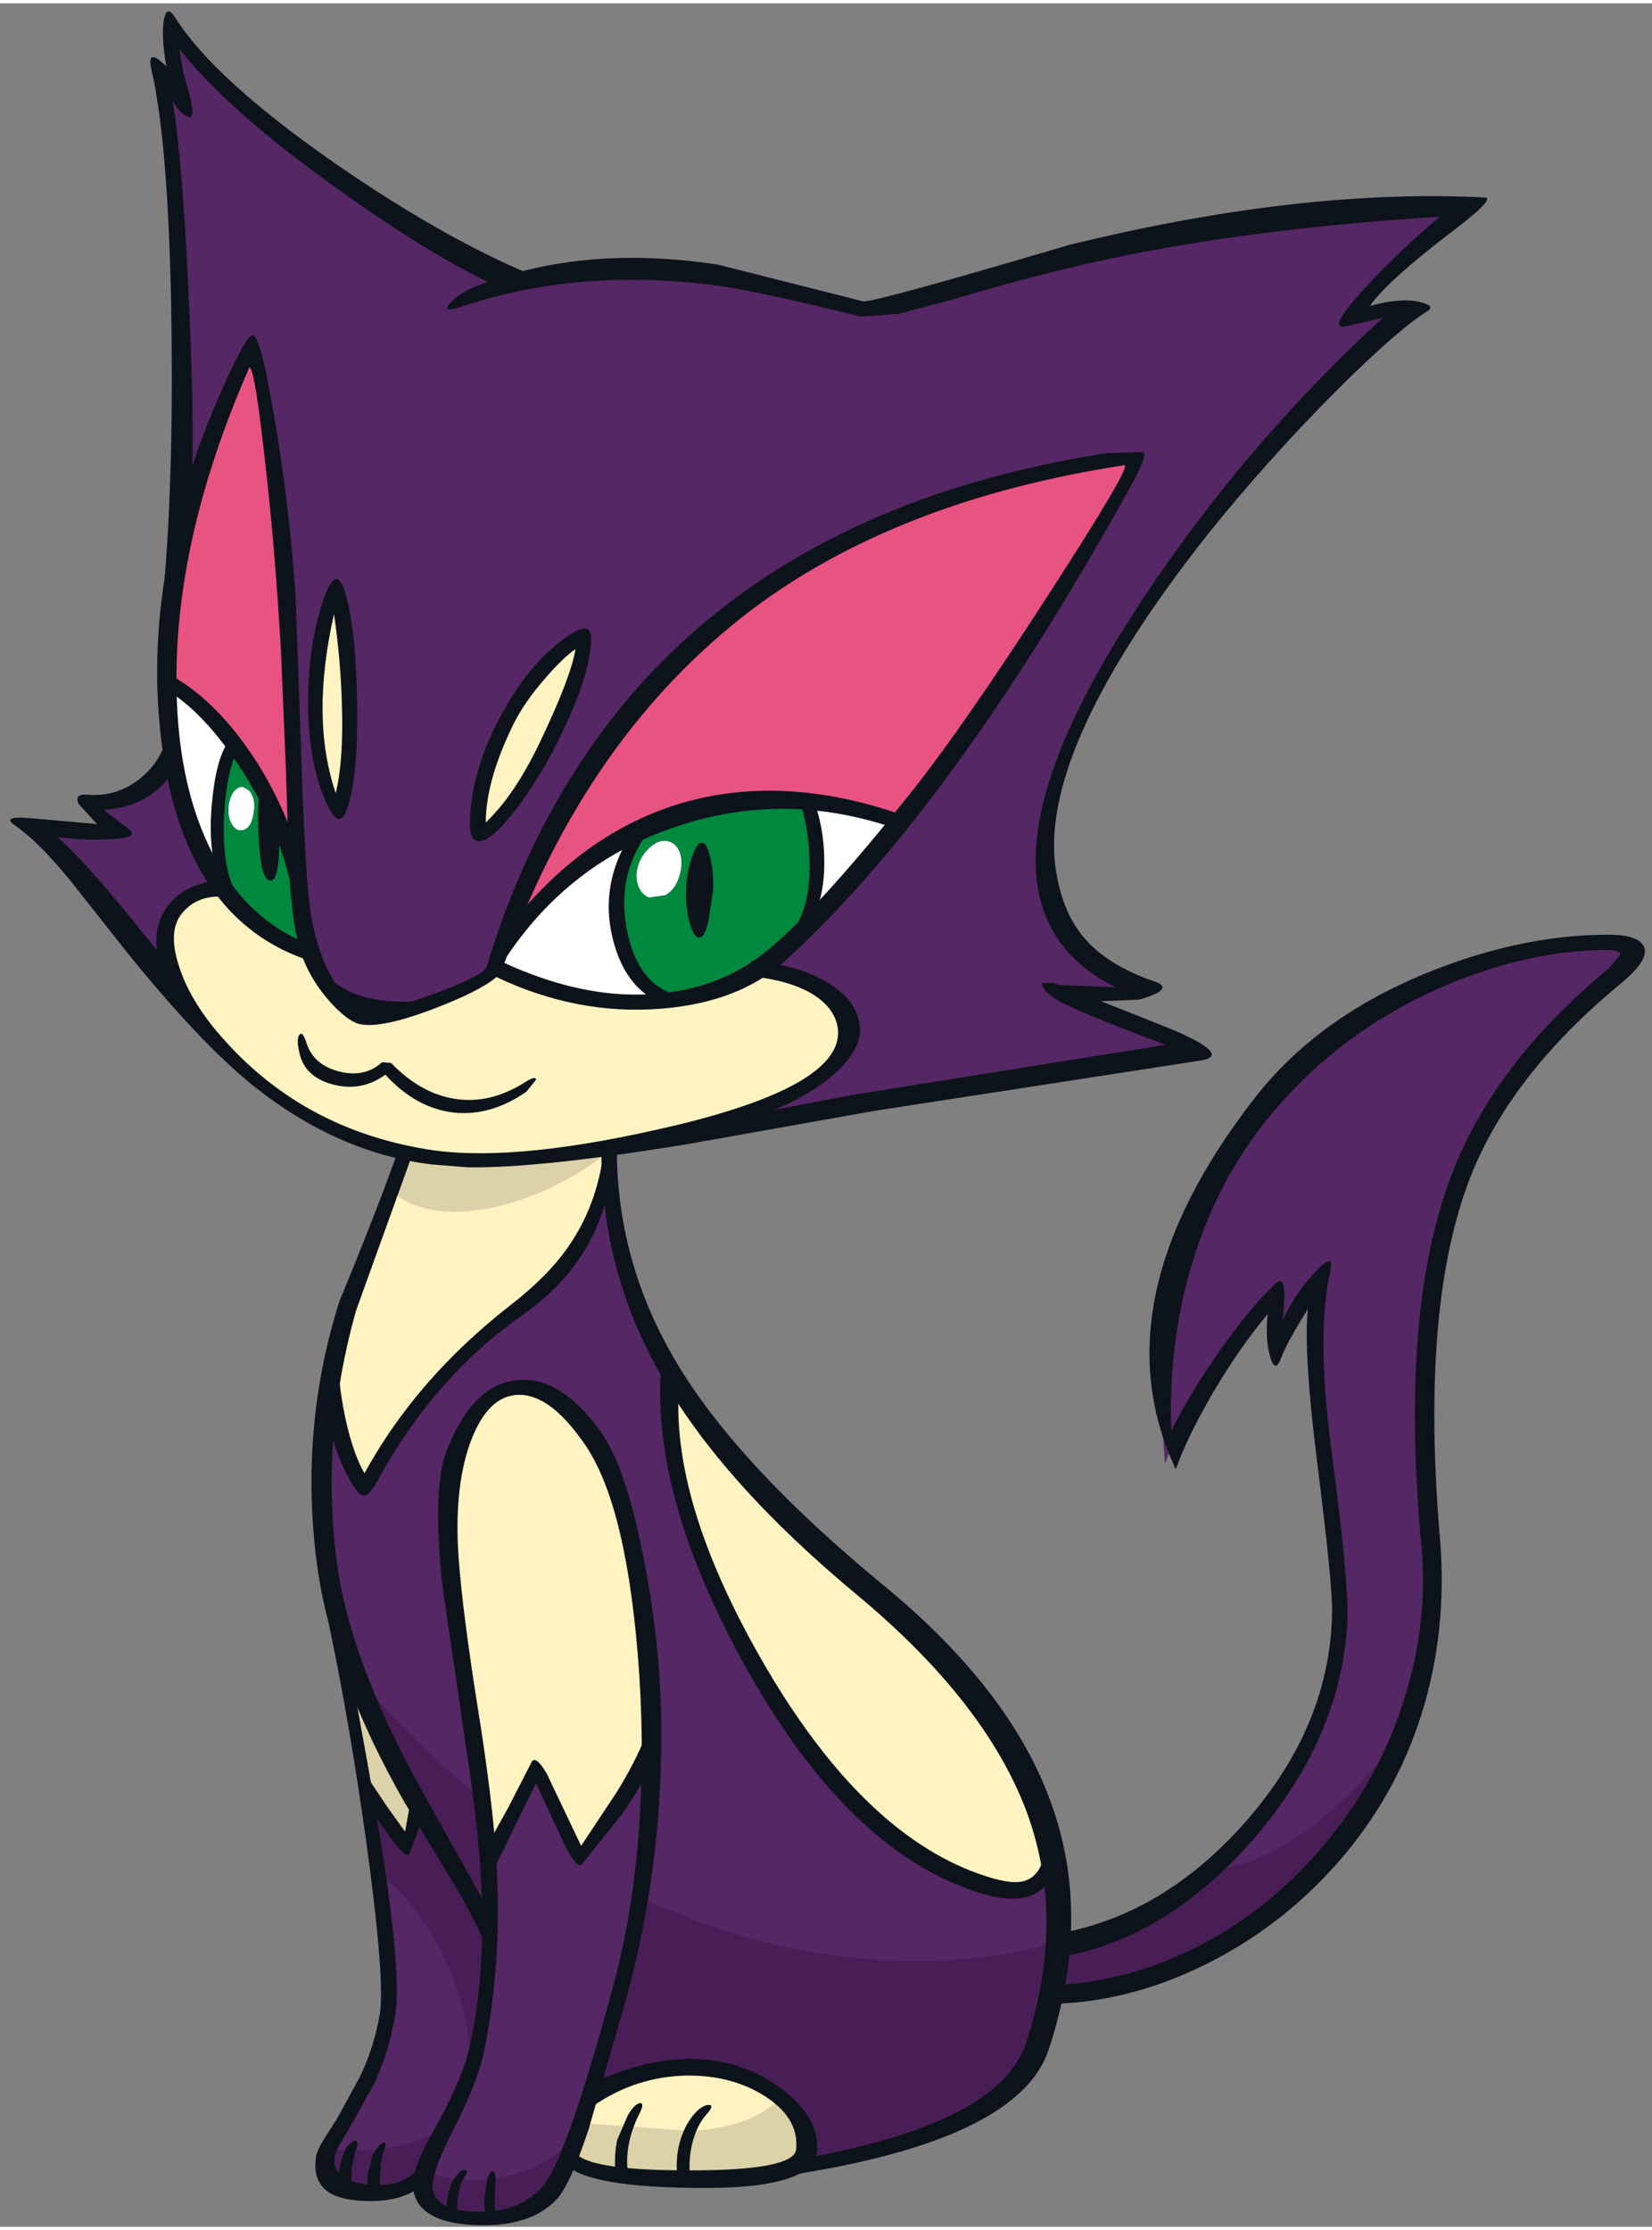 <?xml version='1.0' encoding='utf-8'?>
<svg xmlns="http://www.w3.org/2000/svg" version="1.1" width="146px" height="197px" viewBox="-0.85 -0.75 146.4 196.95"><rect x="-0.85" y="-0.75" width="146.4" height="196.95" fill="#808080" stroke="none"/><g><path fill="#552764" d="M36.05 159.0 L40.0 165.15 Q42.0 168.25 42.6 169.95 42.45 175.45 41.4 180.5 40.75 183.55 39.0 186.95 L36.9 191.25 Q34.05 193.65 30.9 193.15 27.75 192.6 28.15 189.9 28.25 189.35 30.45 185.6 32.75 181.7 33.5 177.5 34.15 173.65 31.4 157.1 L35.3 162.75 Q35.65 162.2 36.05 159.0"/><path fill="#552764" d="M52.2 130.7 Q48.65 125.45 45.4 126.05 42.6 126.6 40.3 131.3 38.4 135.15 40.45 149.35 42.85 166.2 42.6 169.95 42.0 168.25 40.0 165.15 L36.05 159.0 Q30.3 149.85 28.55 140.85 26.95 132.35 28.4 121.15 28.5 126.55 31.6 130.6 34.5 124.85 38.7 120.7 41.25 118.1 45.9 114.9 48.15 113.3 50.0 110.1 51.2 108.1 53.1 103.5 L53.6 107.55 54.35 111.4 Q54.85 113.2 56.25 116.0 L58.55 120.9 Q56.65 129.85 65.4 145.2 74.4 161.15 84.9 165.3 88.2 166.55 89.75 166.4 91.4 166.2 92.1 164.25 93.45 171.85 90.7 180.2 89.35 184.3 83.0 187.3 76.9 190.2 68.75 190.85 70.3 190.3 70.35 189.4 70.85 184.9 64.35 182.9 57.6 180.85 51.4 184.6 L54.0 175.6 Q57.15 164.3 57.0 151.65 56.8 137.5 52.2 130.7"/><path fill="#552764" d="M141.4 82.4 Q143.2 82.4 143.4 83.2 143.65 84.05 142.2 85.2 132.15 93.5 128.45 103.2 123.85 115.2 125.75 135.6 127.25 151.7 115.7 164.05 105.1 175.4 91.85 176.0 L92.5 171.4 Q101.75 169.75 109.35 161.55 117.3 152.9 117.85 142.55 118.05 139.05 116.35 125.9 114.95 115.1 116.45 111.45 112.9 116.8 112.05 118.95 111.9 118.0 112.15 116.0 112.35 114.05 112.65 113.15 110.0 115.7 106.8 120.5 103.5 125.4 102.4 128.6 100.35 106.95 114.7 93.6 120.5 88.2 128.05 85.2 134.95 82.45 141.4 82.4"/><path fill="#fff3c2" d="M36.05 159.0 Q35.65 162.2 35.3 162.75 L31.4 157.1 29.4 145.9 Q31.45 151.75 36.05 159.0"/><path fill="#fff3c2" d="M44.6 121.9 Q48.35 121.35 52.2 127.6 54.45 131.25 55.8 139.9 57.2 148.6 56.85 157.25 L53.6 163.0 50.5 167.4 48.7 163.4 46.6 159.05 42.6 166.95 Q42.5 161.3 39.9 144.6 37.9 132.05 39.55 127.35 41.35 122.4 44.6 121.9"/><path fill="#552764" d="M37.85 194.6 Q36.3 193.4 36.9 191.25 L39.0 186.95 Q40.75 183.55 41.4 180.5 42.1 177.1 42.45 172.85 42.95 167.55 42.6 163.4 L46.65 155.75 Q47.55 157.05 50.45 163.4 L53.7 158.95 Q56.05 155.45 57.1 153.1 56.9 158.15 56.1 164.35 55.2 171.4 54.0 175.6 L51.7 183.65 49.65 190.35 Q48.1 195.15 41.85 195.5 39.3 195.65 37.85 194.6"/><path fill="#fff3c2" d="M58.5 121.25 L63.85 127.5 Q70.55 135.6 75.65 139.85 89.9 151.7 92.1 164.25 91.4 166.2 89.75 166.4 88.2 166.55 84.9 165.3 74.65 161.25 66.1 146.95 57.6 132.7 58.5 121.25"/><path fill="#fff3c2" d="M51.4 184.6 Q57.6 180.85 64.35 182.9 70.85 184.9 70.35 189.4 70.3 190.3 68.75 190.85 65.5 192.2 58.45 191.9 51.5 191.65 49.35 190.25 L51.4 184.6"/><path fill="#fff3c2" d="M53.1 102.45 Q52.15 106.7 50.1 110.05 48.2 113.25 45.7 114.95 41.1 118.15 38.6 120.7 34.55 124.8 31.6 130.6 30.15 128.7 29.2 126.25 28.0 123.2 27.95 120.05 28.9 114.85 31.5 108.9 L35.95 98.4 43.0 99.1 53.15 98.05 53.1 102.45"/><path fill="#491e57" d="M28.3 189.3 Q34.15 190.05 38.8 187.3 L36.9 191.25 Q34.7 193.1 31.0 193.0 26.95 192.9 28.3 189.3"/><path fill="#491e57" d="M36.05 159.0 L40.0 165.15 Q42.0 168.25 42.6 169.95 42.45 175.45 41.4 180.5 L40.8 182.7 Q40.95 177.55 38.65 172.6 36.4 167.75 32.6 164.75 L31.4 157.1 35.3 162.75 Q35.65 162.2 36.05 159.0"/><path fill="#491e57" d="M55.85 166.95 Q64.75 171.15 73.85 172.25 83.45 173.45 92.45 171.1 92.2 175.85 90.7 180.2 89.35 184.3 83.0 187.3 76.9 190.2 68.75 190.85 70.3 190.3 70.35 189.4 70.85 184.9 64.35 182.9 57.6 180.85 51.4 184.6 L54.0 175.6 Q55.05 171.85 55.85 166.95"/><path fill="#491e57" d="M40.0 165.15 L36.05 159.0 Q30.7 150.55 28.7 144.7 34.15 152.05 41.7 158.15 42.85 166.1 42.6 169.95 42.0 168.25 40.0 165.15"/><path fill="#491e57" d="M106.35 164.5 Q110.65 164.5 115.95 160.3 120.25 156.85 123.15 152.6 119.85 162.25 111.9 168.6 103.25 175.45 91.85 176.0 L92.5 171.4 Q98.95 170.9 106.35 164.5"/><path fill="#dbd2a9" d="M36.05 159.0 Q35.65 162.2 35.3 162.75 L31.4 157.1 29.4 145.9 Q31.45 151.75 36.05 159.0"/><path fill="#491e57" d="M37.95 194.65 Q36.35 193.5 36.9 191.35 40.15 192.55 43.9 191.75 48.2 190.85 50.55 187.5 L49.65 190.35 Q48.15 195.1 41.9 195.5 39.4 195.65 37.95 194.65"/><path fill="#dbd2a9" d="M68.2 184.9 Q70.65 186.95 70.35 189.4 70.3 190.3 68.75 190.85 65.5 192.2 58.45 191.9 51.5 191.65 49.35 190.25 L50.6 187.0 60.4 187.7 Q65.65 187.4 68.2 184.9"/><path fill="#dbd2a9" d="M52.85 101.2 Q47.7 105.0 42.35 106.0 36.7 107.05 33.6 104.3 L35.95 98.4 43.0 99.1 53.15 98.05 52.85 101.2"/><path fill="#0d131a" d="M35.35 98.1 L36.1 98.05 Q36.75 98.3 36.65 98.55 L30.7 115.05 Q27.6 126.05 28.95 136.95 30.0 145.6 36.2 156.95 L42.9 168.95 42.55 172.4 Q41.95 170.2 39.65 166.3 L35.0 158.6 Q28.6 147.4 27.25 137.6 25.65 125.6 29.2 114.3 33.85 103.0 35.35 98.1"/><path fill="#0d131a" d="M52.6 97.4 Q52.65 97.1 53.3 97.15 54.0 97.2 53.95 97.5 52.95 109.6 59.35 120.05 64.75 128.9 77.3 139.25 88.85 148.7 92.4 158.95 95.9 168.9 92.1 180.45 89.4 188.8 67.55 191.85 67.3 191.9 67.75 191.2 68.25 190.5 68.5 190.45 87.55 187.4 90.05 180.0 93.7 169.05 90.1 159.35 86.45 149.7 75.25 140.35 63.05 130.25 57.65 120.65 51.55 109.85 52.6 97.4"/><path fill="#0d131a" d="M52.45 102.25 Q52.55 101.7 53.0 101.9 53.4 102.05 53.35 102.6 52.4 110.65 45.3 115.55 37.7 120.9 32.75 129.85 31.95 131.35 31.45 131.45 31.05 131.5 30.4 130.45 28.5 127.4 27.9 122.75 27.75 121.5 28.4 119.45 29.05 117.3 29.05 118.05 29.05 121.2 29.75 124.55 30.45 127.75 31.45 129.45 36.05 121.05 44.4 114.55 47.7 112.0 49.5 109.4 51.7 106.25 52.45 102.25"/><path fill="#0d131a" d="M57.8 119.35 Q57.85 118.75 58.6 119.8 59.4 120.9 59.35 121.45 58.45 131.65 66.6 145.9 75.05 160.65 85.15 164.65 88.1 165.8 89.45 165.65 91.1 165.5 91.65 163.5 L92.4 163.4 Q93.05 163.6 92.95 163.85 92.15 166.6 89.85 167.05 87.85 167.45 84.35 166.05 73.55 161.8 64.95 146.1 56.6 130.85 57.8 119.35"/><path fill="#0d131a" d="M30.65 149.25 Q32.65 160.05 33.45 165.75 34.7 174.65 34.15 177.6 33.6 180.7 32.35 183.45 L30.15 187.4 Q28.9 189.35 28.8 190.0 28.5 192.1 31.85 192.45 35.25 192.8 36.5 190.55 36.85 192.35 36.3 192.75 34.2 194.2 30.7 193.85 26.65 193.5 27.15 190.0 27.25 189.4 27.85 188.45 L29.0 186.65 31.05 182.9 Q32.3 180.3 32.8 177.4 33.3 174.45 31.65 162.4 30.15 151.55 28.25 142.6 L30.65 149.25"/><path fill="#0d131a" d="M44.6 122.55 Q42.2 122.95 40.8 126.8 39.35 130.9 39.8 137.05 40.15 141.7 41.4 149.65 42.85 158.6 43.15 163.95 43.65 172.85 42.05 180.65 41.5 183.4 39.05 188.15 37.15 191.95 37.55 193.1 38.1 194.85 41.55 194.85 45.2 194.9 47.2 192.65 49.25 190.45 53.35 175.4 56.8 162.95 55.8 147.25 54.8 132.55 51.05 127.0 47.7 122.05 44.6 122.55 M44.15 121.35 Q48.6 120.25 52.6 126.1 54.7 129.2 56.25 137.3 57.8 145.3 57.75 152.8 57.75 164.6 54.7 175.8 L51.3 187.6 Q49.7 192.4 48.5 193.75 46.2 196.2 41.45 196.05 36.75 195.9 35.9 193.45 35.3 191.7 37.35 188.1 40.05 183.35 40.75 180.35 42.1 174.3 41.85 167.05 41.7 161.8 40.55 154.4 L38.35 139.35 Q37.45 130.9 38.7 127.55 40.75 122.2 44.15 121.35"/><path fill="#0d131a" d="M60.65 192.75 Q50.25 192.65 48.9 190.2 48.8 189.95 49.4 189.6 L50.1 189.55 Q51.05 191.2 60.25 191.2 69.5 191.2 69.7 189.35 70.0 186.45 66.65 184.45 63.8 182.75 59.95 182.8 55.55 182.9 51.85 185.4 51.6 185.55 51.3 184.65 51.0 183.75 51.25 183.65 60.6 179.2 67.35 183.25 69.4 184.5 70.55 186.1 71.75 187.85 71.55 189.55 71.2 192.9 60.65 192.75"/><path fill="#0d131a" d="M31.4 158.4 Q30.95 157.75 31.3 156.95 31.65 156.15 31.8 156.5 L33.4 158.9 35.05 161.2 35.45 158.95 36.65 159.85 35.45 163.15 Q35.2 163.65 33.8 161.8 L31.4 158.4"/><path fill="#0d131a" d="M56.4 152.5 L56.95 153.05 Q57.4 153.85 57.3 154.15 56.65 156.2 54.3 159.6 L50.7 164.1 Q50.3 164.5 49.25 162.5 L46.65 156.9 42.95 164.45 Q42.8 164.7 42.45 163.8 42.05 162.9 42.2 162.65 L44.25 158.95 46.25 155.05 Q46.6 154.35 47.6 156.05 L50.65 162.45 53.9 157.55 Q55.85 154.3 56.4 152.5"/><path fill="#0d131a" d="M42.35 191.85 Q42.6 191.25 42.85 191.3 43.15 191.4 43.05 192.35 42.9 194.8 43.15 195.45 43.25 195.75 42.75 195.8 42.25 195.85 42.15 195.5 L42.05 193.9 42.35 191.85"/><path fill="#0d131a" d="M39.45 191.85 Q40.0 191.1 40.35 191.15 40.75 191.2 40.2 191.95 39.95 192.35 39.75 193.4 39.6 194.45 39.75 194.95 39.85 195.15 39.35 195.25 L38.8 195.15 Q38.65 194.35 38.85 193.4 39.05 192.4 39.45 191.85"/><path fill="#0d131a" d="M32.15 189.9 Q32.7 188.9 33.1 188.75 33.55 188.6 33.1 189.65 32.9 190.2 32.85 191.35 32.75 192.5 32.9 193.0 L32.4 193.35 31.8 193.25 Q31.65 192.6 31.75 191.5 L32.15 189.9"/><path fill="#0d131a" d="M29.65 189.6 Q30.0 188.75 30.55 188.6 31.1 188.45 30.6 189.65 L30.3 191.05 30.3 192.55 Q30.35 192.8 29.85 192.8 29.4 192.85 29.3 192.6 28.95 191.35 29.65 189.6"/><path fill="#0d131a" d="M54.75 186.4 Q55.3 185.4 55.8 185.25 56.35 185.15 55.8 186.2 54.45 188.9 54.8 191.5 54.85 191.75 54.25 191.85 53.7 191.95 53.7 191.7 53.55 189.8 53.85 188.5 L54.75 186.4"/><path fill="#0d131a" d="M60.55 186.35 Q61.3 185.45 61.9 185.4 62.55 185.35 61.75 186.25 60.9 187.2 60.5 188.8 60.1 190.45 60.35 191.9 L59.85 192.25 59.25 192.1 Q58.95 190.5 59.35 188.85 59.75 187.35 60.55 186.35"/><path fill="#0d131a" d="M141.4 81.75 Q144.1 81.7 144.75 82.65 145.55 83.8 142.75 86.1 132.75 94.35 129.25 103.75 125.05 115.05 126.75 135.1 127.45 143.35 125.15 150.7 122.85 158.1 117.65 164.0 112.65 169.65 106.0 172.95 99.35 176.25 92.5 176.45 92.2 176.45 92.05 175.65 91.9 174.85 92.2 174.8 98.7 174.6 104.95 171.55 111.15 168.45 115.9 163.05 120.95 157.35 123.35 150.2 125.8 143.0 125.1 135.7 123.2 115.25 127.7 103.25 131.45 93.2 141.75 84.7 L142.75 83.5 Q142.75 83.1 141.4 83.1 134.75 83.15 127.6 86.1 118.95 89.7 112.85 96.45 106.5 103.45 104.15 113.25 102.7 119.35 102.95 125.7 104.6 122.35 107.25 118.6 109.95 114.75 112.15 112.7 113.35 111.5 112.8 115.95 113.8 113.7 115.6 111.75 117.4 109.75 117.05 111.45 115.8 117.1 117.1 127.1 118.7 139.1 118.55 142.55 118.05 152.8 110.2 161.9 102.3 170.9 92.7 172.35 92.45 172.4 92.45 171.35 92.5 170.3 92.75 170.25 102.2 168.65 109.55 160.3 117.05 151.75 117.2 141.75 117.25 139.4 115.9 128.65 114.65 118.75 115.05 114.9 113.15 117.95 112.7 119.2 112.15 120.7 111.7 119.1 111.25 117.45 111.5 115.35 109.15 118.1 106.65 122.3 104.3 126.35 103.35 129.1 96.35 114.2 110.35 96.2 116.05 88.9 126.05 84.95 134.0 81.8 141.4 81.75"/><path fill="#fff3c2" d="M14.25 86.4 Q12.95 83.1 14.65 80.2 16.25 77.4 18.9 77.5 22.0 81.7 26.8 83.4 27.95 87.1 30.9 89.05 32.05 89.85 37.3 87.85 42.35 85.9 42.85 84.95 49.0 87.75 54.9 87.75 61.2 87.8 65.9 84.65 69.15 85.15 71.5 86.5 74.1 88.05 74.15 89.85 74.5 96.75 58.15 99.95 49.9 101.55 41.1 101.8 33.8 101.65 28.55 99.0 21.85 95.6 14.25 86.4"/><path fill="#00883f" d="M70.8 70.1 Q71.35 72.2 71.4 75.0 71.45 78.3 70.75 80.4 67.45 83.65 65.25 85.05 62.1 87.0 58.1 87.55 55.15 85.7 54.15 81.5 53.1 76.95 55.4 72.95 62.6 69.55 70.8 70.1"/><path fill="#ffffff" d="M55.4 72.95 Q53.1 76.95 54.15 81.5 55.15 85.7 58.1 87.55 50.8 88.55 42.85 84.95 L42.9 84.85 Q43.7 82.45 48.0 78.45 52.2 74.5 55.4 72.95"/><path fill="#552764" d="M129.05 17.3 Q127.35 18.2 123.45 22.0 119.65 25.7 118.65 27.35 122.4 26.1 123.7 26.1 120.15 28.8 113.25 36.5 104.75 46.05 99.2 54.9 83.05 80.75 100.6 86.75 L93.5 87.15 Q95.65 88.2 105.1 91.75 L81.5 95.55 63.2 98.65 Q67.75 97.0 70.8 94.7 74.25 92.1 74.15 89.85 74.1 88.05 71.5 86.5 69.15 85.15 65.9 84.65 72.05 80.5 80.85 69.15 90.65 56.45 100.1 39.25 74.4 43.7 60.45 56.3 49.35 66.35 42.9 84.85 39.45 87.15 36.6 88.1 L32.0 87.6 Q29.2 87.05 27.9 85.95 L26.85 83.0 25.95 79.55 25.2 62.4 Q24.05 43.15 21.65 29.75 17.25 38.3 15.2 47.45 15.95 38.3 15.35 25.15 14.75 11.9 13.25 5.1 14.05 5.8 15.75 8.7 15.1 7.25 14.6 4.9 14.15 2.6 14.15 0.9 17.45 6.2 28.0 13.85 37.2 20.55 44.6 24.1 53.9 22.0 63.9 23.7 69.25 24.6 75.55 26.35 77.1 26.6 80.8 25.55 L90.2 22.9 Q106.95 18.5 129.05 17.3"/><path fill="#e85382" d="M43.55 83.0 Q51.45 61.8 67.4 51.05 79.75 42.75 100.1 39.25 89.8 58.1 78.65 71.65 68.85 68.5 60.1 70.95 50.3 73.7 43.55 83.0"/><path fill="#e85382" d="M24.85 57.65 L25.65 76.5 Q23.9 70.55 19.95 65.1 16.8 60.8 13.9 58.65 14.05 44.4 21.65 29.75 24.05 43.05 24.85 57.65"/><path fill="#ffffff" d="M19.75 64.95 Q18.6 67.25 18.4 71.15 18.25 74.9 19.1 77.5 L18.9 77.5 Q16.3 74.05 15.0 68.4 13.8 63.5 13.9 58.65 16.75 60.8 19.75 64.95"/><path fill="#ffffff" d="M70.75 80.4 Q71.45 78.3 71.4 75.0 71.35 72.2 70.8 70.1 74.85 70.4 78.65 71.65 L70.75 80.4"/><path fill="#552764" d="M30.9 89.05 Q29.15 87.95 27.9 85.95 29.2 87.05 32.0 87.6 L36.6 88.1 Q31.8 89.65 30.9 89.05"/><path fill="#00883f" d="M25.65 76.5 Q26.0 80.7 26.8 83.4 24.05 82.45 21.85 80.75 19.6 79.05 19.1 77.5 18.25 74.9 18.4 71.15 18.6 67.25 19.75 64.95 23.9 70.65 25.65 76.5"/><path fill="#552764" d="M11.0 69.15 Q13.0 68.1 14.4 66.2 15.55 73.05 18.9 77.5 16.2 77.4 14.65 79.85 13.0 82.45 14.25 85.7 L7.9 77.9 Q4.45 73.9 1.8 72.05 L9.95 72.55 Q9.5 72.45 8.35 71.6 L6.85 70.0 Q8.9 70.2 11.0 69.15"/><path fill="#fff3c2" d="M30.15 61.35 Q30.35 68.45 28.95 71.15 27.15 67.75 27.05 61.45 27.05 58.8 27.75 54.95 28.4 51.1 28.85 51.1 29.2 51.1 29.65 54.75 L30.15 61.35"/><path fill="#fff3c2" d="M47.55 65.1 Q44.6 71.05 41.6 73.25 41.25 71.35 41.95 68.4 42.65 65.6 44.05 62.8 45.3 60.25 47.75 57.7 50.15 55.25 50.7 55.6 51.25 55.9 50.05 59.2 L47.55 65.1"/><path fill="#0d131a" d="M30.9 89.05 Q29.15 87.95 27.9 85.95 29.2 87.05 32.0 87.6 L36.6 88.1 Q31.8 89.65 30.9 89.05"/><path fill="#0d131a" d="M22.2 68.85 Q22.25 68.35 23.05 70.15 L23.9 72.25 Q24.0 76.9 23.15 76.95 22.3 77.0 22.1 73.55 21.9 70.55 22.2 68.85"/><path fill="#0d131a" d="M59.95 77.8 Q60.0 76.3 60.45 74.95 60.9 73.6 61.35 73.6 61.8 73.6 62.1 74.95 62.4 76.2 62.35 77.8 L61.9 80.7 Q61.55 82.05 61.1 82.0 60.65 82.0 60.25 80.65 59.9 79.3 59.95 77.8"/><path fill="#ffffff" d="M56.65 78.45 Q56.05 78.2 55.75 77.5 55.4 76.65 55.7 75.65 56.05 74.55 56.9 73.9 57.7 73.25 58.45 73.5 59.2 73.75 59.45 74.65 59.7 75.65 59.25 76.85 58.9 77.8 58.1 78.25 L56.65 78.45"/><path fill="#ffffff" d="M19.4 70.75 Q19.4 69.9 19.75 69.25 20.15 68.65 20.65 68.65 L21.25 69.0 Q21.8 69.75 21.65 70.75 21.45 72.5 20.45 72.5 20.1 72.5 19.8 72.1 19.4 71.55 19.4 70.75"/><path fill="#0d131a" d="M47.25 23.7 Q47.5 23.8 45.85 24.3 L43.95 24.65 Q37.8 21.95 29.3 15.85 19.55 8.95 15.05 3.3 15.3 5.25 15.85 7.0 16.55 9.45 15.85 9.3 15.2 9.15 14.45 7.9 15.35 13.35 15.9 25.8 16.5 38.65 16.0 43.5 15.75 46.0 14.4 51.2 13.05 56.45 13.3 54.75 14.55 43.9 14.35 28.15 14.15 12.1 12.6 5.25 12.05 3.0 13.9 4.85 13.45 2.4 13.65 0.85 13.9 -0.75 14.7 0.55 18.15 6.0 28.95 13.5 39.1 20.5 47.25 23.7"/><path fill="#0d131a" d="M130.75 16.45 Q131.75 16.5 127.6 19.65 122.15 23.8 120.55 26.05 123.3 25.3 124.95 25.7 126.45 26.05 125.6 26.55 122.95 28.2 117.55 33.6 111.45 39.7 106.05 46.45 91.45 65.0 92.65 75.5 93.15 79.6 95.25 82.05 97.35 84.5 101.5 85.9 103.35 86.55 100.1 87.5 L93.85 87.75 93.1 86.9 Q92.7 86.1 92.95 86.2 L98.0 86.4 Q92.05 83.45 91.1 77.45 89.65 68.3 100.3 52.2 109.4 38.4 121.7 27.1 L118.9 27.75 Q117.3 28.25 118.05 27.0 118.9 25.65 121.7 22.8 124.5 20.0 126.75 18.15 111.5 19.1 99.3 21.5 92.05 22.95 83.7 25.45 L78.8 26.75 75.45 27.0 Q65.95 24.65 62.35 24.2 50.25 22.7 40.1 26.1 38.2 26.75 39.05 25.8 39.85 24.85 41.75 24.15 51.05 20.6 62.8 22.4 L75.65 25.65 Q76.45 25.8 93.9 20.65 114.5 15.6 130.75 16.45"/><path fill="#0d131a" d="M22.55 39.05 Q21.7 31.5 21.25 31.5 14.5 46.85 14.8 60.15 14.95 68.05 17.55 73.65 20.3 79.65 25.5 82.15 24.95 79.75 24.75 75.6 L24.5 67.45 24.05 56.65 Q23.5 47.05 22.55 39.05 M92.05 51.65 Q99.2 40.6 98.85 40.15 78.6 43.25 65.65 53.05 51.05 64.2 43.85 84.25 50.2 87.15 55.85 87.05 61.95 86.95 66.3 83.8 70.95 80.4 80.2 68.75 84.65 63.1 92.05 51.65 M97.2 39.1 L100.5 39.0 Q100.8 39.4 99.4 41.95 83.55 70.55 68.8 84.0 64.7 87.75 57.75 88.3 50.3 88.9 43.15 85.5 41.6 86.8 37.35 88.4 32.8 90.1 30.95 89.65 29.9 89.35 28.4 87.7 26.8 85.9 26.0 83.85 15.2 79.9 13.4 64.15 11.6 48.4 19.85 31.25 21.1 28.65 21.55 28.65 22.0 28.7 22.65 31.6 24.65 41.45 25.35 51.9 L25.9 67.4 Q26.25 77.35 26.7 79.95 27.75 86.15 31.25 88.5 32.2 88.9 37.0 87.2 41.8 85.5 42.25 84.65 54.05 45.8 97.2 39.1"/><path fill="#0d131a" d="M92.5 86.0 Q102.55 89.9 103.85 90.5 108.2 92.5 105.5 92.9 L76.65 97.35 60.35 100.25 Q47.0 102.45 40.6 102.35 L37.45 102.1 Q29.05 101.1 21.5 95.05 16.7 91.15 10.2 83.05 L5.3 76.85 Q2.5 73.45 0.45 72.05 -0.85 71.15 2.15 71.45 L7.75 71.95 6.15 70.2 Q5.65 69.25 6.9 69.35 9.3 69.55 11.25 68.15 13.15 66.8 13.9 64.5 L14.6 65.2 15.15 66.25 Q13.0 70.4 8.35 70.7 L10.45 72.3 Q11.4 73.0 10.0 73.2 7.35 73.5 4.25 73.1 7.2 75.75 12.05 81.9 L13.05 83.1 Q12.75 80.75 14.2 78.95 15.1 77.9 16.5 77.4 17.85 76.85 19.35 77.05 19.6 77.1 19.55 77.75 19.45 78.45 19.15 78.4 16.6 78.15 15.2 79.95 14.0 81.55 15.05 84.65 16.1 87.85 19.05 91.1 26.3 99.2 37.6 100.85 45.25 101.9 58.95 98.65 74.0 95.05 73.4 90.05 73.15 88.3 71.3 87.1 69.25 85.8 65.8 85.45 65.5 85.4 65.55 84.75 65.65 84.05 65.9 84.05 70.25 84.5 72.75 86.15 75.1 87.65 75.35 89.85 75.55 91.6 73.65 93.55 71.65 95.6 67.8 97.25 L74.95 95.9 102.45 91.5 Q93.6 88.2 92.4 87.25 91.5 86.55 91.5 86.05 L92.5 86.0"/><path fill="#0d131a" d="M27.2 85.9 Q27.0 85.75 27.4 85.45 27.8 85.1 28.0 85.25 30.85 88.25 37.15 87.55 37.4 87.5 37.45 87.95 37.5 88.4 37.25 88.4 L31.25 88.25 Q28.95 87.7 27.2 85.9"/><path fill="#0d131a" d="M29.45 61.45 Q29.35 57.45 28.75 53.35 26.65 62.6 28.9 69.2 29.6 66.4 29.45 61.45 M28.0 51.55 Q28.6 50.1 29.05 50.25 29.5 50.4 29.9 52.05 30.7 55.1 30.8 61.25 30.9 68.05 29.85 70.75 29.2 72.5 28.1 70.15 26.45 66.55 26.45 60.95 26.5 55.55 28.0 51.55"/><path fill="#0d131a" d="M50.15 56.45 Q49.05 57.2 47.5 59.0 45.65 61.1 44.65 63.1 42.2 68.1 42.2 71.8 44.7 69.45 46.95 64.8 49.75 58.95 50.15 56.45 M51.25 54.7 Q51.75 55.05 51.4 56.95 50.9 59.95 48.7 64.4 46.4 69.0 43.8 71.95 42.6 73.3 41.8 73.45 40.8 73.65 40.8 72.0 40.8 67.55 43.4 62.6 45.9 57.85 49.25 55.45 50.75 54.4 51.25 54.7"/><path fill="#0d131a" d="M19.4 64.6 L20.0 64.7 Q20.45 65.05 20.35 65.25 19.25 66.85 19.0 71.35 18.8 76.3 20.35 78.5 18.7 77.45 18.45 76.7 17.55 73.85 17.95 69.9 18.3 66.2 19.4 64.6"/><path fill="#0d131a" d="M55.35 72.4 Q55.5 72.2 55.95 72.55 56.4 72.85 56.3 73.05 53.75 76.8 54.75 81.55 55.75 86.1 58.9 87.0 59.15 87.1 58.95 87.65 58.8 88.15 58.55 88.1 54.65 86.95 53.45 82.1 52.2 77.05 55.35 72.4"/><path fill="#0d131a" d="M70.1 70.1 L70.6 69.7 71.2 69.75 Q72.2 72.2 72.2 75.35 72.2 79.1 70.6 81.15 L69.8 81.5 Q69.2 81.7 69.3 81.5 70.9 79.5 70.9 75.7 70.9 72.65 70.1 70.1"/><path fill="#0d131a" d="M25.65 92.05 Q25.4 90.95 25.7 90.6 25.95 90.25 26.3 91.3 26.9 93.25 29.15 93.85 31.45 94.45 33.0 93.05 L33.8 93.1 Q36.45 95.85 39.55 96.3 42.65 96.75 45.7 94.8 46.65 94.2 46.65 94.6 L45.8 95.65 Q42.65 97.85 39.35 97.5 36.0 97.1 33.3 94.15 31.15 95.7 28.6 95.0 26.05 94.3 25.65 92.05"/><path fill="#0d131a" d="M43.95 81.45 Q50.6 72.7 59.7 70.05 68.6 67.5 79.0 71.1 79.25 71.2 79.05 71.8 78.8 72.45 78.55 72.35 68.7 68.95 59.15 72.15 49.6 75.3 43.95 83.85 43.8 84.1 43.75 82.95 43.7 81.85 43.95 81.45"/><path fill="#0d131a" d="M13.8 60.0 Q13.55 59.85 13.8 59.25 14.0 58.65 14.25 58.75 18.0 60.8 21.2 65.4 24.55 70.25 26.05 76.1 26.3 77.2 25.3 79.6 24.55 73.45 20.7 67.35 17.25 62.0 13.8 60.0"/></g></svg>